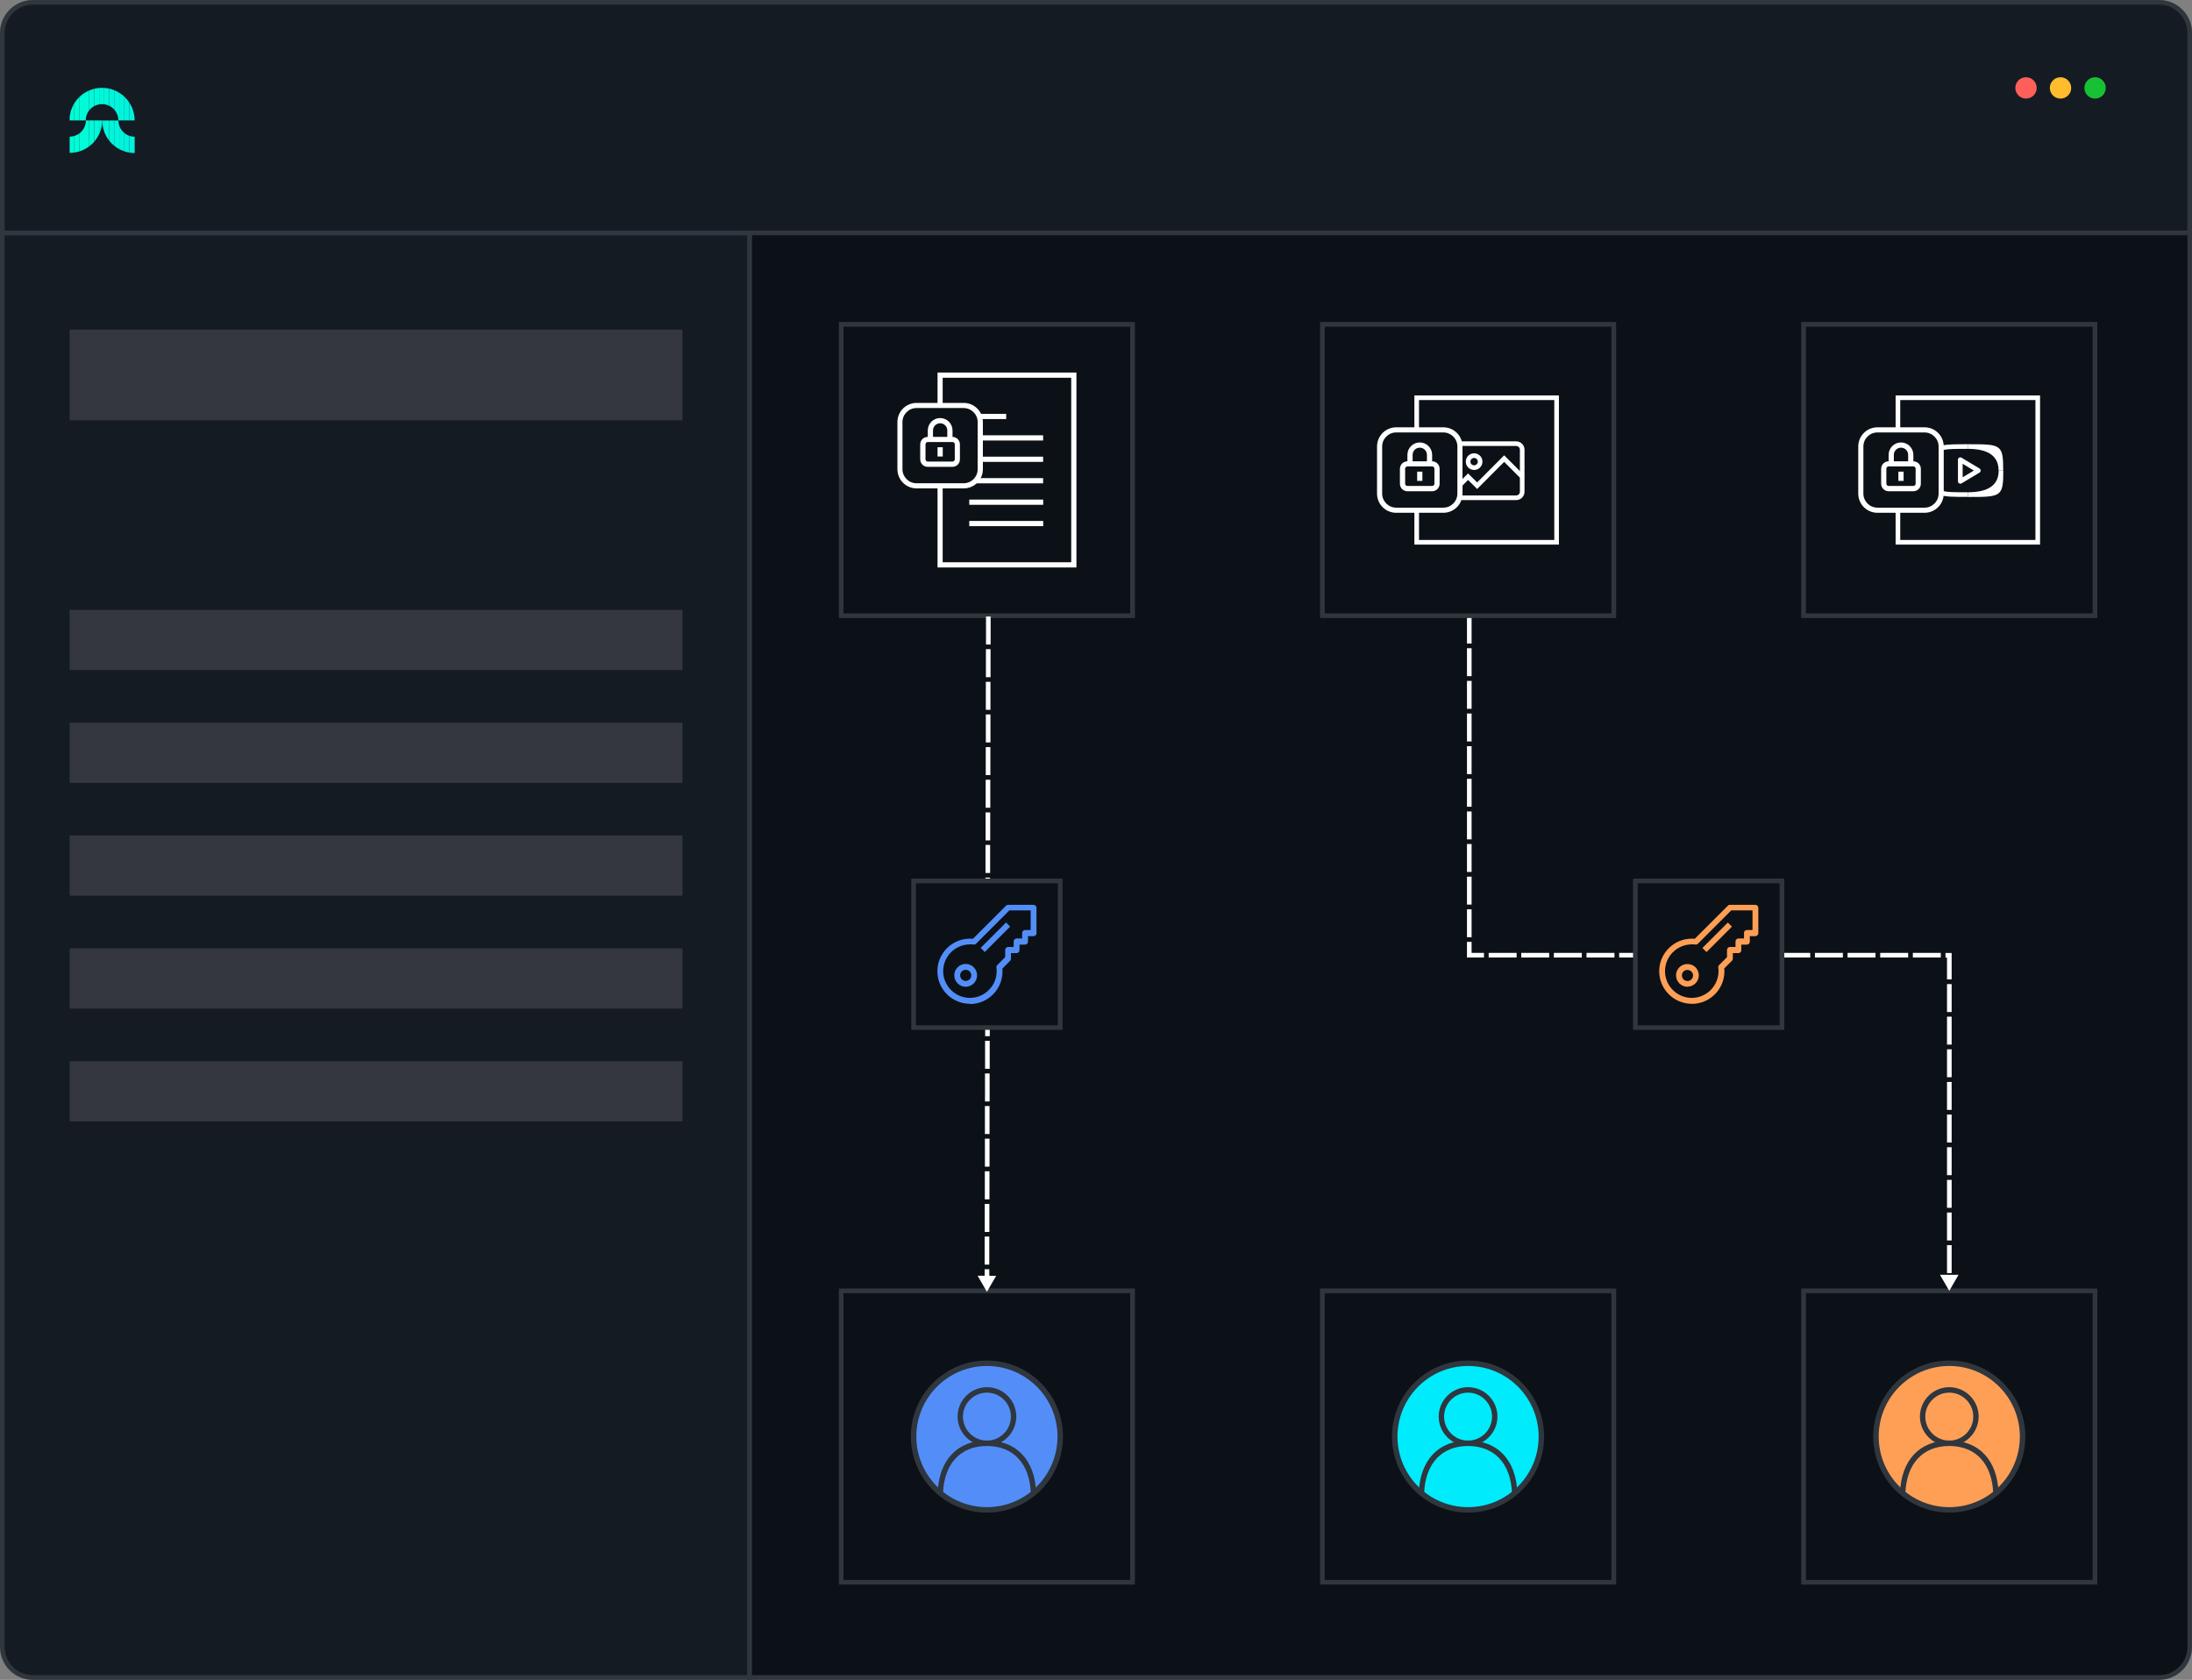 <?xml version="1.0" encoding="UTF-8"?>
<svg id="Layer_1" data-name="Layer 1" xmlns="http://www.w3.org/2000/svg" xmlns:xlink="http://www.w3.org/1999/xlink" viewBox="0 0 260.55 199.67">
  <rect x="0" y="0" width="260.55" height="199.67" fill="#808080" stroke="none"/>
  <defs>
    <style>
      .cls-1 {
        fill: none;
      }

      .cls-2 {
        fill: #00f9d9;
      }

      .cls-3 {
        fill: #00f2de;
      }

      .cls-4 {
        fill: #151b23;
      }

      .cls-5 {
        fill: #00fdd6;
      }

      .cls-6 {
        fill: #18c133;
      }

      .cls-7 {
        fill: #00fad8;
      }

      .cls-8 {
        fill: #00f6db;
      }

      .cls-9 {
        fill: #00f5dc;
      }

      .cls-10 {
        fill: #ff9f56;
      }

      .cls-11 {
        fill: #00fcd7;
      }

      .cls-12 {
        fill: #34383e;
      }

      .cls-13 {
        fill: #00f8da;
      }

      .cls-14 {
        fill: #00f7da;
      }

      .cls-15 {
        clip-path: url(#clippath-1);
      }

      .cls-16 {
        clip-path: url(#clippath-2);
      }

      .cls-17 {
        fill: #00fbd8;
      }

      .cls-18 {
        fill: #00f1de;
      }

      .cls-19 {
        fill: #fff;
      }

      .cls-20 {
        fill: #00fed6;
      }

      .cls-21 {
        fill: #ffbd2d;
      }

      .cls-22 {
        fill: #fe5f58;
      }

      .cls-23 {
        fill: #2f363e;
      }

      .cls-24 {
        fill: #0c1117;
      }

      .cls-25 {
        fill: #00f3dd;
      }

      .cls-26 {
        fill: #00ebfb;
      }

      .cls-27 {
        clip-path: url(#clippath);
      }

      .cls-28 {
        fill: #538ef8;
      }

      .cls-29 {
        fill: #00f4dc;
      }
    </style>
    <clipPath id="clippath">
      <path class="cls-1" d="M12.14,12.38c1.07,0,1.93.87,1.93,1.93h1.93c0-2.14-1.73-3.87-3.87-3.87s-3.87,1.73-3.87,3.87h1.93c0-1.07.87-1.93,1.93-1.93Z"/>
    </clipPath>
    <clipPath id="clippath-1">
      <path class="cls-1" d="M10.21,14.31c0,1.07-.87,1.93-1.93,1.93v1.93c2.14,0,3.87-1.73,3.87-3.87h-1.93Z"/>
    </clipPath>
    <clipPath id="clippath-2">
      <path class="cls-1" d="M16.01,16.25c-1.07,0-1.93-.87-1.93-1.93h-1.93c0,2.14,1.73,3.87,3.87,3.87v-1.93Z"/>
    </clipPath>
  </defs>
  <g>
    <g>
      <path class="cls-24" d="M256.64,199.39H89.08V20.77h171.2v174.98c0,2.01-1.63,3.63-3.63,3.63Z"/>
      <path class="cls-23" d="M256.64,199.67H88.8V20.5h171.75v175.26c0,2.16-1.75,3.91-3.91,3.91ZM89.36,199.11h167.29c1.85,0,3.36-1.51,3.36-3.36V21.05H89.36v178.06Z"/>
    </g>
    <g>
      <path class="cls-4" d="M89.08,199.39H3.91c-2.01,0-3.63-1.63-3.63-3.63V27.69h88.8v171.7Z"/>
      <path class="cls-23" d="M89.36,199.67H3.91c-2.16,0-3.91-1.75-3.91-3.91V27.41h89.36v172.25ZM.55,27.96v167.79c0,1.85,1.51,3.36,3.36,3.36h84.9V27.96H.55Z"/>
    </g>
    <rect class="cls-23" x="88.97" y="27.69" width=".23" height="171.7"/>
    <g>
      <g>
        <path class="cls-4" d="M.28,27.69V3.91C.28,1.9,1.9.28,3.91.28h252.74c2.01,0,3.63,1.63,3.63,3.63v23.78H.28Z"/>
        <path class="cls-23" d="M260.55,27.96H0V3.91C0,1.75,1.75,0,3.91,0h252.74c2.16,0,3.91,1.75,3.91,3.91v24.06ZM.55,27.41h259.45V3.91c0-1.85-1.51-3.36-3.36-3.36H3.91C2.06.55.55,2.06.55,3.91v23.5Z"/>
      </g>
      <g>
        <g class="cls-27">
          <rect class="cls-20" x="8.28" y="10.45" width=".54" height="3.87"/>
          <rect class="cls-5" x="8.81" y="10.45" width=".6" height="3.87"/>
          <rect class="cls-11" x="9.41" y="10.45" width=".6" height="3.87"/>
          <rect class="cls-17" x="10" y="10.45" width=".6" height="3.87"/>
          <rect class="cls-7" x="10.6" y="10.45" width=".6" height="3.87"/>
          <rect class="cls-2" x="11.2" y="10.45" width=".6" height="3.87"/>
          <rect class="cls-13" x="11.79" y="10.45" width=".6" height="3.87"/>
          <rect class="cls-14" x="12.39" y="10.45" width=".6" height="3.87"/>
          <rect class="cls-8" x="12.99" y="10.45" width=".6" height="3.87"/>
          <rect class="cls-9" x="13.58" y="10.45" width=".6" height="3.87"/>
          <rect class="cls-29" x="14.18" y="10.45" width=".6" height="3.87"/>
          <rect class="cls-25" x="14.78" y="10.45" width=".6" height="3.87"/>
          <rect class="cls-3" x="15.38" y="10.45" width=".6" height="3.87"/>
          <rect class="cls-18" x="15.97" y="10.45" width=".04" height="3.87"/>
        </g>
        <g class="cls-15">
          <rect class="cls-20" x="8.28" y="14.31" width=".54" height="3.87"/>
          <rect class="cls-5" x="8.81" y="14.31" width=".6" height="3.87"/>
          <rect class="cls-11" x="9.41" y="14.31" width=".6" height="3.87"/>
          <rect class="cls-17" x="10" y="14.31" width=".6" height="3.87"/>
          <rect class="cls-7" x="10.6" y="14.31" width=".6" height="3.87"/>
          <rect class="cls-2" x="11.2" y="14.31" width=".6" height="3.87"/>
          <rect class="cls-13" x="11.79" y="14.31" width=".35" height="3.87"/>
        </g>
        <g class="cls-16">
          <rect class="cls-13" x="12.14" y="14.31" width=".25" height="3.87"/>
          <rect class="cls-14" x="12.39" y="14.31" width=".6" height="3.87"/>
          <rect class="cls-8" x="12.99" y="14.31" width=".6" height="3.87"/>
          <rect class="cls-9" x="13.58" y="14.31" width=".6" height="3.87"/>
          <rect class="cls-29" x="14.18" y="14.31" width=".6" height="3.87"/>
          <rect class="cls-25" x="14.78" y="14.31" width=".6" height="3.87"/>
          <rect class="cls-3" x="15.38" y="14.31" width=".6" height="3.87"/>
          <rect class="cls-18" x="15.97" y="14.31" width=".04" height="3.87"/>
        </g>
      </g>
    </g>
    <rect class="cls-12" x="8.28" y="39.18" width="72.84" height="10.77"/>
    <rect class="cls-12" x="8.28" y="72.49" width="72.84" height="7.15"/>
    <rect class="cls-12" x="8.28" y="85.9" width="72.84" height="7.15"/>
    <rect class="cls-12" x="8.28" y="99.31" width="72.84" height="7.15"/>
    <rect class="cls-12" x="8.28" y="112.73" width="72.84" height="7.15"/>
    <rect class="cls-12" x="8.28" y="126.14" width="72.84" height="7.15"/>
  </g>
  <g>
    <circle class="cls-22" cx="240.82" cy="10.45" r="1.27"/>
    <circle class="cls-21" cx="244.92" cy="10.45" r="1.27"/>
    <circle class="cls-6" cx="249.03" cy="10.45" r="1.27"/>
  </g>
  <g>
    <g>
      <rect class="cls-24" x="99.99" y="153.43" width="34.64" height="34.64"/>
      <path class="cls-23" d="M134.9,188.34h-35.19v-35.19h35.19v35.19ZM100.26,187.79h34.08v-34.08h-34.08v34.08Z"/>
    </g>
    <g>
      <g>
        <circle class="cls-28" cx="117.31" cy="170.75" r="8.71"/>
        <path class="cls-23" d="M117.31,179.79c-4.98,0-9.04-4.05-9.04-9.04s4.05-9.04,9.04-9.04,9.04,4.05,9.04,9.04-4.05,9.04-9.04,9.04ZM117.31,162.36c-4.63,0-8.39,3.76-8.39,8.39s3.76,8.39,8.39,8.39,8.39-3.76,8.39-8.39-3.76-8.39-8.39-8.39Z"/>
      </g>
      <path class="cls-23" d="M117.31,171.86c-1.92,0-3.49-1.57-3.49-3.49s1.57-3.49,3.49-3.49,3.49,1.57,3.49,3.49-1.57,3.49-3.49,3.49ZM117.31,165.53c-1.57,0-2.85,1.28-2.85,2.85s1.28,2.85,2.85,2.85,2.85-1.28,2.85-2.85-1.28-2.85-2.85-2.85Z"/>
      <path class="cls-23" d="M112.09,177.49l-.64-.02c.14-3.91,2.33-6.25,5.86-6.25s5.72,2.33,5.86,6.25l-.64.02c-.13-3.52-2.08-5.62-5.22-5.62s-5.09,2.1-5.22,5.62Z"/>
    </g>
  </g>
  <g>
    <g>
      <rect class="cls-24" x="214.38" y="153.43" width="34.64" height="34.64"/>
      <path class="cls-23" d="M249.29,188.34h-35.19v-35.19h35.19v35.19ZM214.66,187.79h34.08v-34.08h-34.08v34.08Z"/>
    </g>
    <g>
      <g>
        <circle class="cls-10" cx="231.7" cy="170.75" r="8.71"/>
        <path class="cls-23" d="M231.7,179.79c-4.98,0-9.04-4.05-9.04-9.04s4.05-9.04,9.04-9.04,9.04,4.05,9.04,9.04-4.05,9.04-9.04,9.04ZM231.7,162.36c-4.63,0-8.39,3.76-8.39,8.39s3.76,8.39,8.39,8.39,8.39-3.76,8.39-8.39-3.76-8.39-8.39-8.39Z"/>
      </g>
      <path class="cls-23" d="M231.7,171.86c-1.92,0-3.49-1.57-3.49-3.49s1.57-3.49,3.49-3.49,3.49,1.57,3.49,3.49-1.57,3.49-3.49,3.49ZM231.7,165.53c-1.57,0-2.85,1.28-2.85,2.85s1.28,2.85,2.85,2.85,2.85-1.28,2.85-2.85-1.28-2.85-2.85-2.85Z"/>
      <path class="cls-23" d="M236.92,177.49c-.13-3.52-2.08-5.62-5.22-5.62s-5.09,2.1-5.22,5.62l-.64-.02c.14-3.91,2.33-6.25,5.86-6.25s5.72,2.33,5.86,6.25l-.64.02Z"/>
    </g>
  </g>
  <g>
    <g>
      <rect class="cls-24" x="99.99" y="38.55" width="34.64" height="34.64"/>
      <path class="cls-23" d="M134.9,73.46h-35.19v-35.19h35.19v35.19ZM100.26,72.91h34.08v-34.08h-34.08v34.08Z"/>
    </g>
    <g>
      <polygon class="cls-19" points="127.95 67.45 111.44 67.45 111.44 57.99 112.05 57.99 112.05 66.83 127.33 66.83 127.33 44.9 112.05 44.9 112.05 47.94 111.44 47.94 111.44 44.28 127.95 44.28 127.95 67.45"/>
      <path class="cls-19" d="M114.55,58.05h-5.6c-1.26,0-2.28-1.02-2.28-2.28v-5.6c0-1.26,1.02-2.28,2.28-2.28h5.6c1.26,0,2.28,1.02,2.28,2.28v5.6c0,1.26-1.02,2.28-2.28,2.28ZM108.94,48.5c-.92,0-1.67.75-1.67,1.67v5.6c0,.92.75,1.67,1.67,1.67h5.6c.92,0,1.67-.75,1.67-1.67v-5.6c0-.92-.75-1.67-1.67-1.67h-5.6Z"/>
      <g>
        <rect class="cls-19" x="115.21" y="61.92" width="8.79" height=".62"/>
        <rect class="cls-19" x="115.21" y="59.38" width="8.79" height=".62"/>
        <rect class="cls-19" x="115.92" y="56.83" width="8.07" height=".62"/>
        <rect class="cls-19" x="116.52" y="54.28" width="7.47" height=".62"/>
        <rect class="cls-19" x="116.52" y="51.74" width="7.47" height=".62"/>
        <rect class="cls-19" x="116.52" y="49.19" width="3.08" height=".62"/>
      </g>
      <g>
        <path class="cls-19" d="M113.21,55.49h-2.94c-.49,0-.89-.4-.89-.89v-1.78c0-.49.4-.89.89-.89h2.94c.49,0,.89.4.89.89v1.78c0,.49-.4.89-.89.89ZM110.28,52.54c-.15,0-.27.12-.27.27v1.78c0,.15.12.27.27.27h2.94c.15,0,.27-.12.27-.27v-1.78c0-.15-.12-.27-.27-.27h-2.94Z"/>
        <path class="cls-19" d="M113.22,52.24h-.62v-1.08c0-.47-.38-.85-.85-.85s-.85.38-.85.85v1.08h-.62v-1.08c0-.81.66-1.47,1.47-1.47s1.47.66,1.47,1.47v1.08Z"/>
        <rect class="cls-19" x="111.44" y="53.16" width=".62" height="1.1"/>
      </g>
    </g>
  </g>
  <g>
    <path class="cls-19" d="M117.59,151.96h-.55s0-1.1,0-1.1h.55s0,1.1,0,1.1ZM117.59,150.31h-.55s0-3.33,0-3.33h.55s0,3.33,0,3.33ZM117.6,146.43h-.55s0-3.33,0-3.33h.55s0,3.33,0,3.33ZM117.61,142.55h-.55s0-3.33,0-3.33h.55s0,3.33,0,3.33ZM117.62,138.67h-.55s0-3.33,0-3.33h.55s0,3.33,0,3.33ZM117.62,134.79h-.55s0-3.33,0-3.33h.55s0,3.33,0,3.33ZM117.63,130.92h-.55s0-3.33,0-3.33h.55s0,3.33,0,3.33ZM117.64,127.04h-.55s0-3.33,0-3.33h.55s0,3.33,0,3.33ZM117.65,123.16h-.55s0-3.33,0-3.33h.55s0,3.33,0,3.33ZM117.66,119.28h-.55s0-3.33,0-3.33h.55s0,3.33,0,3.33ZM117.67,115.4h-.55s0-3.33,0-3.33h.55s0,3.33,0,3.33ZM117.67,111.52h-.55s0-3.33,0-3.33h.55s0,3.33,0,3.33ZM117.68,107.64h-.55s0-3.33,0-3.33h.55s0,3.33,0,3.33ZM117.69,103.76h-.55s0-3.33,0-3.33h.55s0,3.33,0,3.33ZM117.7,99.89h-.55s0-3.33,0-3.33h.55s0,3.33,0,3.33ZM117.71,96.01h-.55s0-3.33,0-3.33h.55s0,3.33,0,3.33ZM117.72,92.13h-.55s0-3.33,0-3.33h.55s0,3.33,0,3.33ZM117.73,88.25h-.55s0-3.33,0-3.33h.55s0,3.33,0,3.33ZM117.73,84.37h-.55s0-3.33,0-3.33h.55s0,3.33,0,3.33ZM117.74,80.49h-.55s0-3.33,0-3.33h.55s0,3.33,0,3.33ZM117.75,76.61h-.55s0-3.33,0-3.33h.55s0,3.33,0,3.33Z"/>
    <polygon class="cls-19" points="116.2 151.63 117.31 153.55 118.41 151.64 116.2 151.63"/>
  </g>
  <g>
    <path class="cls-19" d="M231.98,151.32h-.55v-3.32h.55v3.32ZM231.98,147.44h-.55v-3.32h.55v3.32ZM231.98,143.56h-.55v-3.32h.55v3.32ZM231.98,139.68h-.55v-3.32h.55v3.32ZM231.98,135.8h-.55v-3.32h.55v3.32ZM231.98,131.92h-.55v-3.32h.55v3.32ZM231.98,128.04h-.55v-3.32h.55v3.32ZM231.98,124.16h-.55v-3.32h.55v3.32ZM231.98,120.29h-.55v-3.32h.55v3.32ZM231.98,116.41h-.55v-2.59h-.18v-.55h.73v3.15ZM230.69,113.81h-3.32v-.55h3.32v.55ZM226.81,113.81h-3.32v-.55h3.32v.55ZM222.93,113.81h-3.32v-.55h3.32v.55ZM219.05,113.81h-3.32v-.55h3.32v.55ZM215.17,113.81h-3.32v-.55h3.32v.55ZM211.3,113.81h-3.32v-.55h3.32v.55ZM207.42,113.81h-3.32v-.55h3.32v.55ZM203.54,113.81h-3.32v-.55h3.32v.55ZM199.66,113.81h-3.32v-.55h3.32v.55ZM195.78,113.81h-3.32v-.55h3.32v.55ZM191.9,113.81h-3.32v-.55h3.32v.55ZM188.02,113.81h-3.32v-.55h3.32v.55ZM184.14,113.81h-3.32v-.55h3.32v.55ZM180.27,113.81h-3.32v-.55h3.32v.55ZM176.39,113.81h-2.02v-1.86h.55v1.31h1.47v.55ZM174.92,111.4h-.55v-3.32h.55v3.32ZM174.92,107.52h-.55v-3.32h.55v3.32ZM174.92,103.64h-.55v-3.32h.55v3.32ZM174.92,99.77h-.55v-3.32h.55v3.32ZM174.92,95.89h-.55v-3.32h.55v3.32ZM174.92,92.01h-.55v-3.32h.55v3.32ZM174.92,88.13h-.55v-3.32h.55v3.32ZM174.92,84.25h-.55v-3.32h.55v3.32ZM174.92,80.37h-.55v-3.32h.55v3.32ZM174.92,76.49h-.55v-3.32h.55v3.32Z"/>
    <polygon class="cls-19" points="230.59 151.52 231.7 153.43 232.8 151.52 230.59 151.52"/>
  </g>
  <g>
    <g>
      <rect class="cls-24" x="157.18" y="153.43" width="34.64" height="34.64"/>
      <path class="cls-23" d="M192.1,188.34h-35.19v-35.19h35.19v35.19ZM157.46,187.79h34.08v-34.08h-34.08v34.08Z"/>
    </g>
    <g>
      <g>
        <circle class="cls-26" cx="174.5" cy="170.75" r="8.71"/>
        <path class="cls-23" d="M174.5,179.79c-4.98,0-9.04-4.05-9.04-9.04s4.05-9.04,9.04-9.04,9.04,4.05,9.04,9.04-4.05,9.04-9.04,9.04ZM174.5,162.36c-4.63,0-8.39,3.76-8.39,8.39s3.76,8.39,8.39,8.39,8.39-3.76,8.39-8.39-3.76-8.39-8.39-8.39Z"/>
      </g>
      <path class="cls-23" d="M174.5,171.86c-1.92,0-3.49-1.57-3.49-3.49s1.57-3.49,3.49-3.49,3.49,1.57,3.49,3.49-1.57,3.49-3.49,3.49ZM174.5,165.53c-1.57,0-2.85,1.28-2.85,2.85s1.28,2.85,2.85,2.85,2.85-1.28,2.85-2.85-1.28-2.85-2.85-2.85Z"/>
      <path class="cls-23" d="M179.72,177.49c-.13-3.52-2.08-5.62-5.22-5.62s-5.09,2.1-5.22,5.62l-.64-.02c.14-3.91,2.33-6.25,5.86-6.25s5.72,2.33,5.86,6.25l-.64.02Z"/>
    </g>
  </g>
  <g>
    <g>
      <rect class="cls-24" x="157.18" y="38.55" width="34.64" height="34.64"/>
      <path class="cls-23" d="M192.1,73.46h-35.19v-35.19h35.19v35.19ZM157.46,72.91h34.08v-34.08h-34.08v34.08Z"/>
    </g>
    <g>
      <polygon class="cls-19" points="185.3 64.73 168.12 64.73 168.12 60.64 168.67 60.64 168.67 64.18 184.75 64.18 184.75 47.55 168.67 47.55 168.67 51.12 168.12 51.12 168.12 47 185.3 47 185.3 64.73"/>
      <path class="cls-19" d="M171.56,60.95h-5.6c-1.26,0-2.28-1.02-2.28-2.28v-5.6c0-1.26,1.02-2.28,2.28-2.28h5.6c1.26,0,2.28,1.02,2.28,2.28v5.6c0,1.26-1.02,2.28-2.28,2.28ZM165.96,51.4c-.92,0-1.67.75-1.67,1.67v5.6c0,.92.75,1.67,1.67,1.67h5.6c.92,0,1.67-.75,1.67-1.67v-5.6c0-.92-.75-1.67-1.67-1.67h-5.6Z"/>
      <g>
        <path class="cls-19" d="M170.23,58.39h-2.94c-.49,0-.89-.4-.89-.89v-1.78c0-.49.4-.89.89-.89h2.94c.49,0,.89.4.89.89v1.78c0,.49-.4.89-.89.89ZM167.29,55.44c-.15,0-.27.12-.27.27v1.78c0,.15.12.27.27.27h2.94c.15,0,.27-.12.27-.27v-1.78c0-.15-.12-.27-.27-.27h-2.94Z"/>
        <path class="cls-19" d="M170.23,55.14h-.62v-1.08c0-.47-.38-.85-.85-.85s-.85.38-.85.85v1.08h-.62v-1.08c0-.81.66-1.47,1.47-1.47s1.47.66,1.47,1.47v1.08Z"/>
        <rect class="cls-19" x="168.45" y="56.06" width=".62" height="1.1"/>
      </g>
      <g>
        <path class="cls-19" d="M180.22,59.44h-6.43c-.14,0-.28-.03-.41-.09l.23-.5c.06.03.12.04.18.04h6.43c.24,0,.44-.2.44-.44v-5c0-.24-.2-.44-.44-.44h-6.43c-.06,0-.11.01-.17.03l-.21-.51c.12-.05.25-.07.38-.07h6.43c.55,0,.99.44.99.99v5c0,.55-.44.99-.99.99Z"/>
        <polygon class="cls-19" points="175.58 58.12 174.5 57.05 173.73 57.82 173.34 57.43 174.5 56.27 175.58 57.34 178.79 54.12 181.13 56.46 180.74 56.85 178.79 54.9 175.58 58.12"/>
        <path class="cls-19" d="M175.22,55.86c-.55,0-.99-.44-.99-.99s.44-.99.99-.99.99.44.99.99-.44.99-.99.99ZM175.22,54.43c-.24,0-.44.2-.44.44s.2.44.44.44.44-.2.44-.44-.2-.44-.44-.44Z"/>
      </g>
    </g>
  </g>
  <g>
    <g>
      <rect class="cls-24" x="214.38" y="38.55" width="34.64" height="34.64"/>
      <path class="cls-23" d="M249.29,73.46h-35.19v-35.19h35.19v35.19ZM214.66,72.91h34.08v-34.08h-34.08v34.08Z"/>
    </g>
    <g>
      <polygon class="cls-19" points="242.49 64.73 225.32 64.73 225.32 60.64 225.87 60.64 225.87 64.18 241.94 64.18 241.94 47.55 225.87 47.55 225.87 51.12 225.32 51.12 225.32 47 242.49 47 242.49 64.73"/>
      <path class="cls-19" d="M228.76,60.95h-5.6c-1.26,0-2.28-1.02-2.28-2.28v-5.6c0-1.26,1.02-2.28,2.28-2.28h5.6c1.26,0,2.28,1.02,2.28,2.28v5.6c0,1.26-1.02,2.28-2.28,2.28ZM223.16,51.4c-.92,0-1.67.75-1.67,1.67v5.6c0,.92.75,1.67,1.67,1.67h5.6c.92,0,1.67-.75,1.67-1.67v-5.6c0-.92-.75-1.67-1.67-1.67h-5.6Z"/>
      <g>
        <path class="cls-19" d="M227.43,58.39h-2.94c-.49,0-.89-.4-.89-.89v-1.78c0-.49.4-.89.89-.89h2.94c.49,0,.89.4.89.89v1.78c0,.49-.4.89-.89.89ZM224.49,55.44c-.15,0-.27.12-.27.27v1.78c0,.15.12.27.27.27h2.94c.15,0,.27-.12.27-.27v-1.78c0-.15-.12-.27-.27-.27h-2.94Z"/>
        <path class="cls-19" d="M227.43,55.14h-.62v-1.08c0-.47-.38-.85-.85-.85s-.85.38-.85.85v1.08h-.62v-1.08c0-.81.66-1.47,1.47-1.47s1.47.66,1.47,1.47v1.08Z"/>
        <rect class="cls-19" x="225.65" y="56.06" width=".62" height="1.1"/>
      </g>
      <g>
        <path class="cls-19" d="M233.01,57.49s-.09-.01-.14-.04c-.09-.05-.14-.14-.14-.24v-2.57c0-.1.05-.19.14-.24.09-.05.19-.05.28,0l2.15,1.29c.08.05.13.14.13.24s-.05.19-.13.24l-2.15,1.29s-.09.04-.14.04ZM233.29,55.13v1.6l1.33-.8-1.33-.8Z"/>
        <path class="cls-19" d="M231,53.49l-.14-.53c.61-.16,1.53-.16,3.04-.16v.55c-1.42,0-2.36,0-2.9.14Z"/>
        <path class="cls-19" d="M238.11,55.93h-.55q0-2.58-3.66-2.58v-.55c3.97,0,4.21,0,4.21,3.14Z"/>
        <path class="cls-19" d="M233.91,59.06v-.55q3.66,0,3.66-2.58h.55c0,3.14-.24,3.14-4.21,3.14Z"/>
        <path class="cls-19" d="M233.91,59.06c-1.7,0-2.63,0-3.24-.22l.19-.52c.51.19,1.47.19,3.05.19v.55Z"/>
      </g>
    </g>
  </g>
  <g>
    <g>
      <rect class="cls-24" x="108.59" y="104.7" width="17.43" height="17.43"/>
      <path class="cls-23" d="M126.3,122.41h-17.98v-17.98h17.98v17.98ZM108.87,121.86h16.87v-16.87h-16.87v16.87Z"/>
    </g>
    <g>
      <path class="cls-28" d="M114.79,117.29c-.35,0-.69-.13-.96-.4h0c-.26-.26-.4-.6-.4-.96s.14-.7.4-.96c.53-.53,1.39-.53,1.91,0,.26.26.4.6.4.96s-.14.7-.4.96c-.26.26-.61.4-.96.4ZM114.32,116.4c.26.26.68.26.94,0,.12-.12.19-.29.19-.47s-.07-.34-.19-.47c-.25-.25-.69-.25-.94,0-.12.12-.19.29-.19.47s.07.34.19.47Z"/>
      <rect class="cls-28" x="116.18" y="111.06" width="4.27" height=".69" transform="translate(-44.12 116.29) rotate(-45)"/>
      <path class="cls-28" d="M115.29,119.31c-2.14,0-3.87-1.74-3.87-3.87s1.74-3.87,3.87-3.87c.12,0,.23,0,.35.02l3.94-3.94c.06-.06.15-.1.25-.1h3.02c.19,0,.35.15.35.35v3.02c0,.19-.15.35-.35.35h-.66v.66c0,.19-.15.35-.35.35h-.66v.66c0,.19-.15.35-.35.35h-.66v.66c0,.09-.04.18-.1.25l-.92.92c0,.11.01.23.01.35,0,2.14-1.74,3.87-3.87,3.87ZM115.29,112.25c-1.75,0-3.18,1.43-3.18,3.18s1.43,3.18,3.18,3.18,3.18-1.43,3.18-3.18c0-.14,0-.29-.03-.43-.01-.11.02-.21.1-.29l.94-.94v-.86c0-.19.15-.35.35-.35h.66v-.66c0-.19.15-.35.35-.35h.66v-.66c0-.19.15-.35.35-.35h.66v-2.33h-2.53l-3.96,3.96c-.08.08-.18.11-.29.1-.14-.02-.28-.03-.43-.03Z"/>
    </g>
  </g>
  <g>
    <g>
      <rect class="cls-24" x="194.39" y="104.7" width="17.43" height="17.43"/>
      <path class="cls-23" d="M212.09,122.41h-17.98v-17.98h17.98v17.98ZM194.66,121.86h16.87v-16.87h-16.87v16.87Z"/>
    </g>
    <g>
      <path class="cls-10" d="M200.58,117.29c-.35,0-.69-.13-.96-.4-.26-.26-.4-.6-.4-.96s.14-.7.4-.96c.51-.51,1.4-.51,1.91,0,.53.53.53,1.39,0,1.91-.26.26-.61.4-.96.4ZM200.58,115.28c-.18,0-.34.07-.47.19s-.19.29-.19.47.07.34.19.47c.26.26.68.26.94,0,.26-.26.26-.68,0-.93-.12-.12-.29-.19-.47-.19Z"/>
      <rect class="cls-10" x="201.97" y="111.06" width="4.27" height=".69" transform="translate(-18.99 176.96) rotate(-45)"/>
      <path class="cls-10" d="M201.09,119.31c-2.14,0-3.87-1.74-3.87-3.87s1.74-3.87,3.87-3.87c.12,0,.23,0,.35.02l3.94-3.94c.06-.07.15-.1.25-.1h3.02c.19,0,.35.15.35.35v3.02c0,.19-.15.35-.35.35h-.66v.66c0,.19-.15.35-.35.35h-.66v.66c0,.19-.15.35-.35.35h-.66v.66c0,.09-.04.18-.1.24l-.92.92c.01.11.02.23.02.34,0,2.14-1.74,3.87-3.87,3.87ZM201.09,112.25c-1.75,0-3.18,1.43-3.18,3.18s1.43,3.18,3.18,3.18,3.18-1.43,3.18-3.18c0-.14,0-.29-.03-.43-.01-.11.02-.21.1-.29l.94-.94v-.86c0-.19.15-.35.35-.35h.66v-.66c0-.19.15-.35.35-.35h.66v-.66c0-.19.15-.35.35-.35h.66v-2.33h-2.53l-3.96,3.96c-.08.08-.18.11-.29.1-.14-.02-.28-.03-.43-.03Z"/>
    </g>
  </g>
</svg>